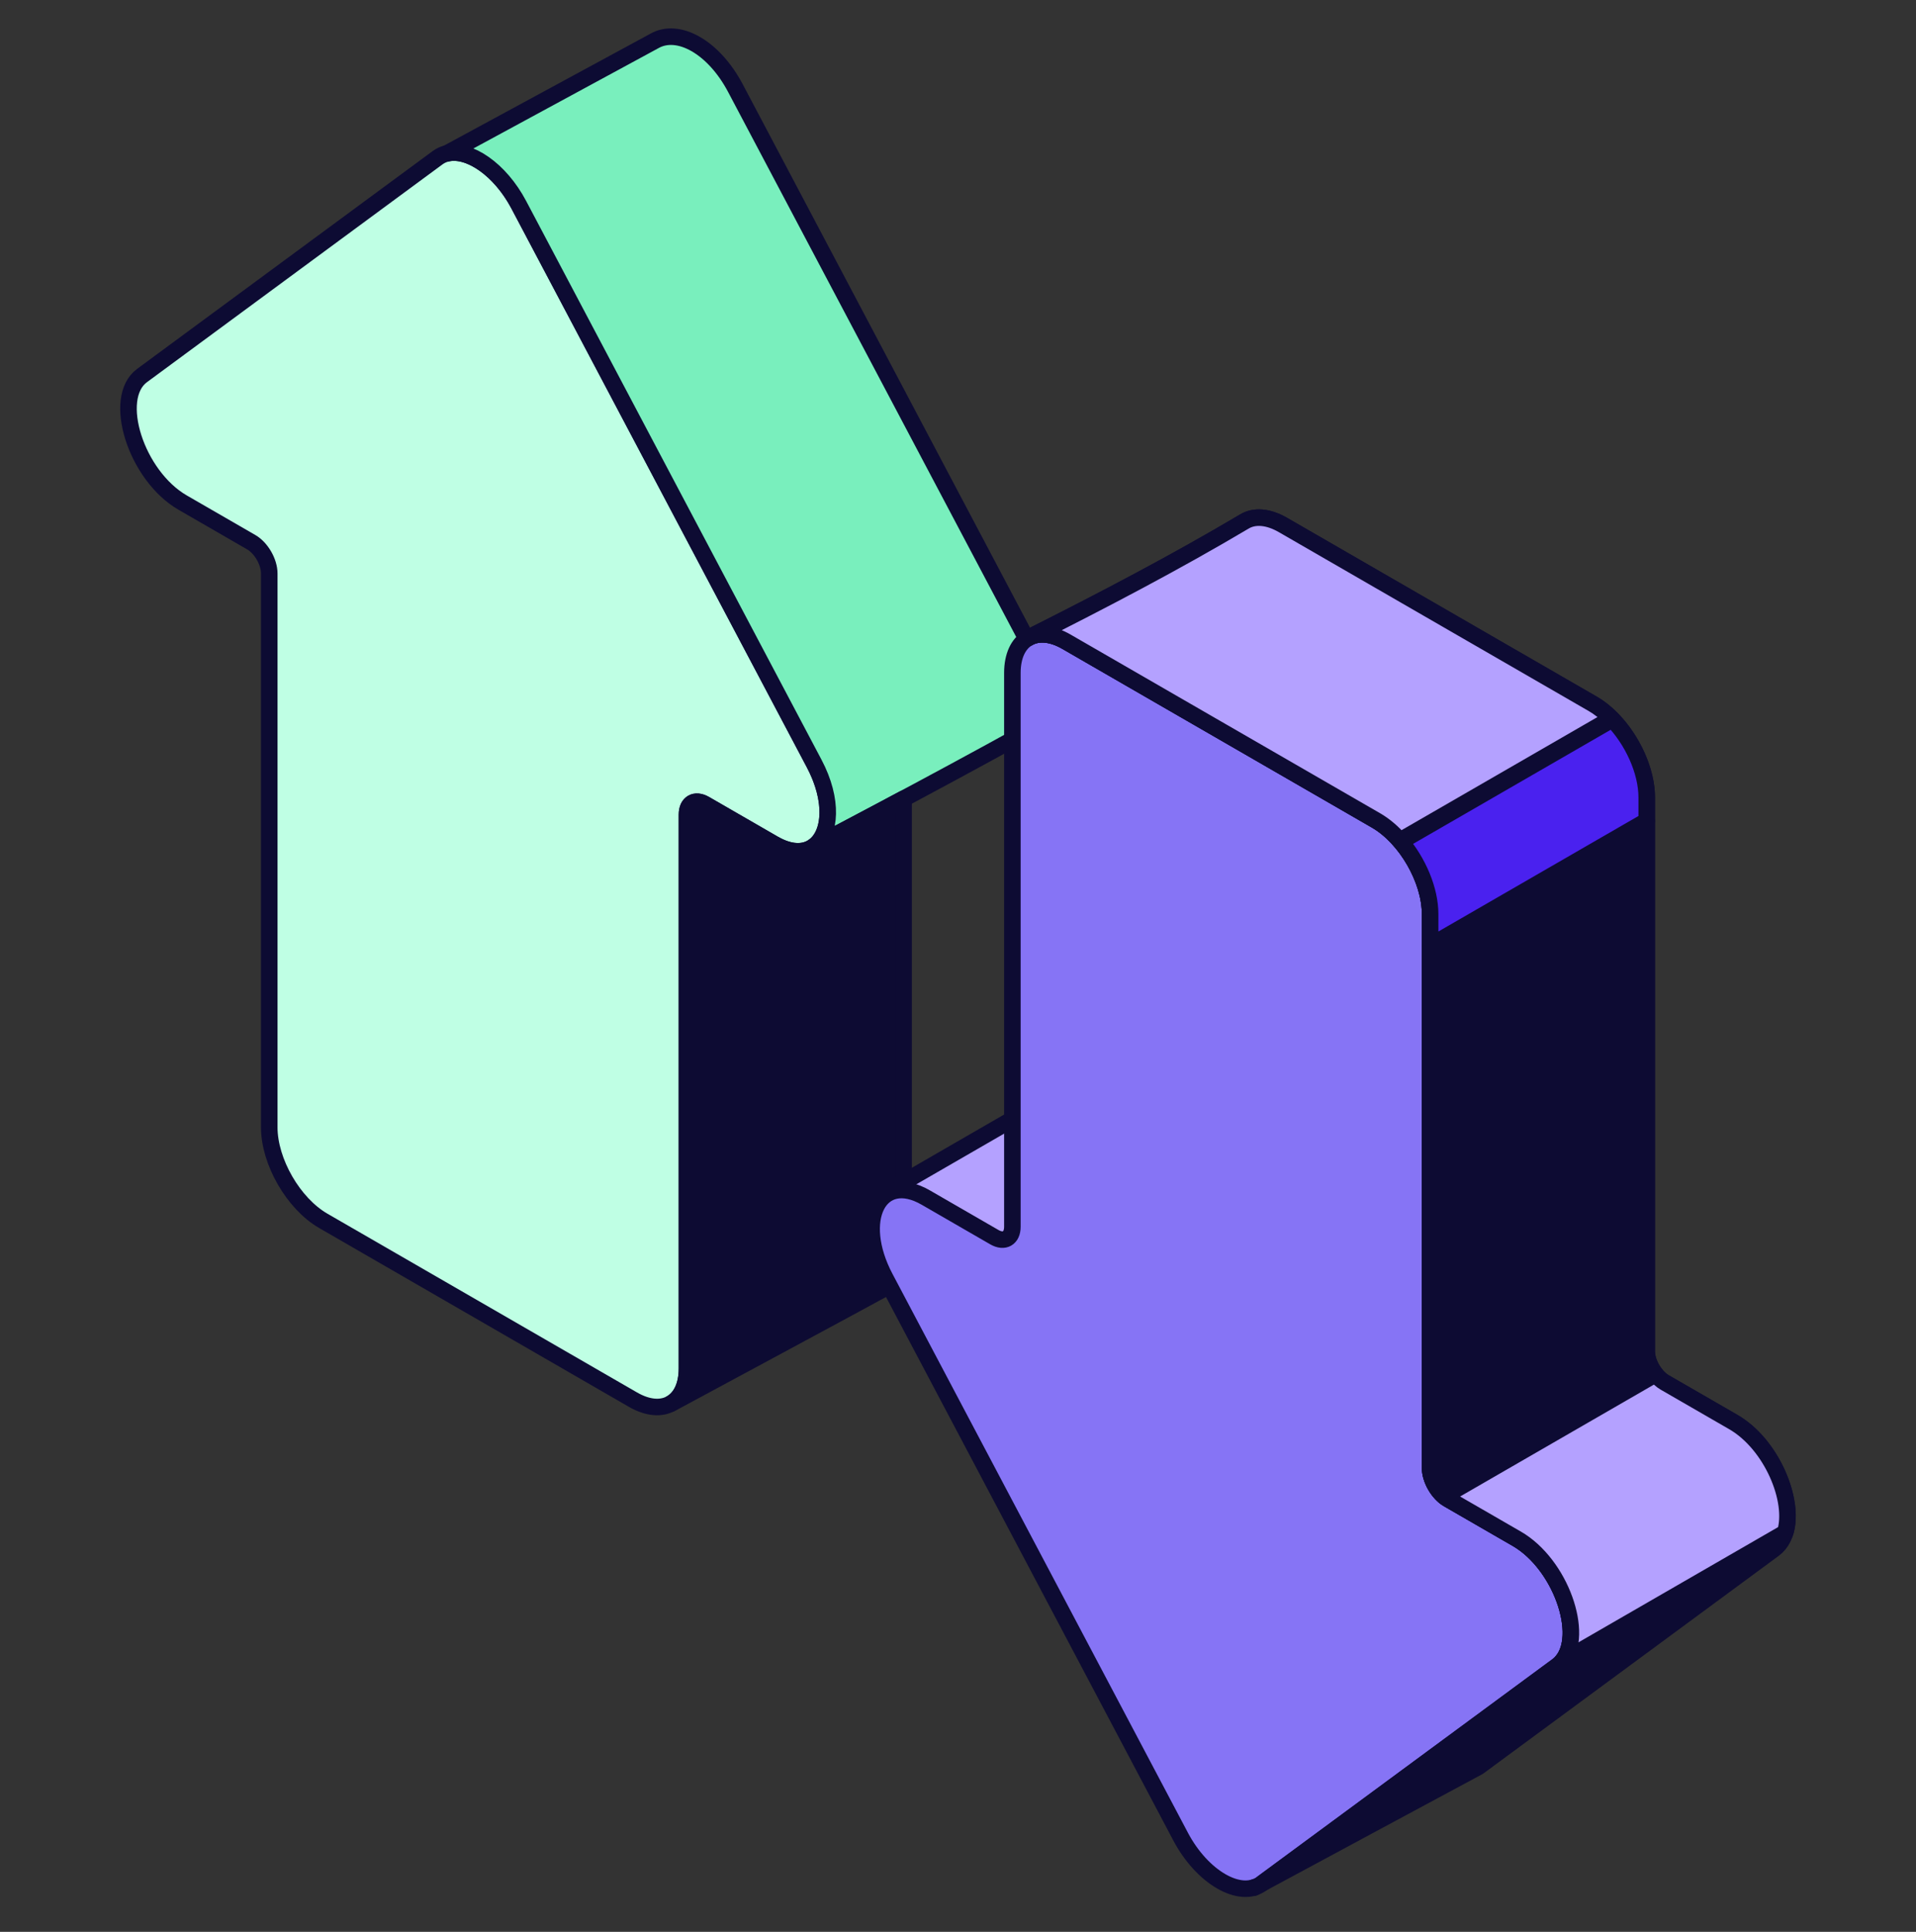 <svg width="120" height="121" viewBox="0 0 120 121" fill="none" xmlns="http://www.w3.org/2000/svg">
<rect x="0" y="0" width="120" height="121" fill="#333333" stroke="none"/>
<path d="M32.488 12.82C31.14 10.269 28.749 8.889 27.401 9.883L8.896 23.521C6.974 24.937 8.527 29.798 11.44 31.48L15.734 33.959C16.358 34.319 16.863 35.194 16.863 35.914L16.863 70.602C16.863 72.762 18.379 75.388 20.249 76.467L39.64 87.663C41.51 88.742 43.026 87.867 43.026 85.707V51.019C43.026 50.3 43.531 50.008 44.154 50.368L48.449 52.847C51.361 54.529 52.915 51.462 50.993 47.825L32.488 12.82Z" fill="#BFFFE4" stroke="#0D0B33" stroke-width="1.036" stroke-linejoin="round"/>
<path d="M46.055 5.511C44.707 2.96 42.477 1.698 40.968 2.574L27.994 9.608C29.371 9.28 31.321 10.611 32.489 12.82L50.993 47.825C52.209 50.125 52.034 52.196 51.006 52.984C51.128 52.92 58.032 49.315 64.445 45.763C65.747 45.042 65.824 42.908 64.56 40.517L46.055 5.511Z" fill="#79EFBD" stroke="#0D0B33" stroke-width="1.036" stroke-linejoin="round"/>
<path d="M51.005 52.984C51.084 52.943 53.41 51.728 56.593 50.027V78.399C56.593 79.555 56.126 80.287 55.467 80.66C54.894 80.986 42.016 87.922 42.016 87.922L42.012 87.912C42.637 87.564 43.025 86.8 43.025 85.708L43.025 51.02C43.025 50.3 43.531 50.008 44.154 50.368L48.449 52.847C49.52 53.466 50.407 53.442 51.005 52.984Z" fill="#0D0B33" stroke="#0D0B33" stroke-width="1.036" stroke-linejoin="round"/>
<path d="M55.768 74.516L69.011 66.87C69.18 67.085 69.379 67.267 69.591 67.389L73.885 69.869C76.283 71.254 77.76 74.794 77.134 76.792L63.159 84.86C64.602 83.173 63.065 78.763 60.319 77.178L56.024 74.698C55.936 74.647 55.85 74.586 55.768 74.516Z" fill="#B4A1FF" stroke="#0D0B33" stroke-width="1.036" stroke-linejoin="round"/>
<path d="M73.943 115.035C75.292 117.587 77.683 118.967 79.031 117.973L97.536 104.335C99.458 102.918 97.904 98.057 94.992 96.376L90.698 93.896C90.074 93.536 89.569 92.661 89.569 91.941V57.253C89.569 55.094 88.053 52.468 86.183 51.388L66.792 40.193C64.922 39.113 63.406 39.989 63.406 42.148L63.406 76.836C63.406 77.556 62.9 77.848 62.277 77.488L57.983 75.008C55.07 73.327 53.517 76.394 55.439 80.03L73.943 115.035Z" fill="#8674F5" stroke="#0D0B33" stroke-width="1.036" stroke-linejoin="round"/>
<path d="M79.063 117.95C81.475 116.65 91.295 111.359 92.598 110.664L111.102 97.026C113.025 95.61 111.471 90.749 108.559 89.067L104.264 86.588C103.641 86.228 103.135 85.353 103.135 84.633V49.945C103.135 47.785 101.619 45.159 99.749 44.08L80.358 32.884C79.415 32.34 78.561 32.292 77.948 32.657C73.612 35.23 69.075 37.599 64.53 39.887C65.13 39.612 65.923 39.691 66.792 40.193L86.183 51.388C88.053 52.468 89.569 55.094 89.569 57.253V91.941C89.569 92.661 90.075 93.536 90.698 93.896L94.992 96.376C97.905 98.057 99.458 102.918 97.536 104.335L79.063 117.95Z" fill="#0D0B33"/>
<path d="M78.594 118.202C78.572 118.21 78.549 118.217 78.526 118.224L78.529 118.237C78.529 118.237 78.551 118.225 78.594 118.202Z" fill="#0D0B33"/>
<path d="M64.369 39.973C64.388 39.961 64.409 39.95 64.429 39.938C64.408 39.949 64.388 39.959 64.367 39.969L64.369 39.973Z" fill="#0D0B33"/>
<path d="M79.063 117.95C81.475 116.65 91.295 111.359 92.598 110.664L111.102 97.026C113.025 95.61 111.471 90.749 108.559 89.067L104.264 86.588C103.641 86.228 103.135 85.353 103.135 84.633V49.945C103.135 47.785 101.619 45.159 99.749 44.08L80.358 32.884C79.415 32.34 78.561 32.292 77.948 32.657C73.612 35.23 69.075 37.599 64.53 39.887C65.13 39.612 65.923 39.691 66.792 40.193L86.183 51.388C88.053 52.468 89.569 55.094 89.569 57.253V91.941C89.569 92.661 90.075 93.536 90.698 93.896L94.992 96.376C97.905 98.057 99.458 102.918 97.536 104.335L79.063 117.95Z" stroke="#0D0B33" stroke-width="1.036" stroke-linejoin="round"/>
<path d="M78.594 118.202C78.572 118.21 78.549 118.217 78.526 118.224L78.529 118.237C78.529 118.237 78.551 118.225 78.594 118.202Z" stroke="#0D0B33" stroke-width="1.036" stroke-linejoin="round"/>
<path d="M64.369 39.973C64.388 39.961 64.409 39.95 64.429 39.938C64.408 39.949 64.388 39.959 64.367 39.969L64.369 39.973Z" stroke="#0D0B33" stroke-width="1.036" stroke-linejoin="round"/>
<path d="M103.135 51.409V84.633C103.135 85.108 103.355 85.651 103.684 86.068L90.441 93.714C89.941 93.292 89.568 92.559 89.568 91.942V59.241L103.135 51.409Z" fill="#0D0B33" stroke="#0D0B33" stroke-width="1.036" stroke-linejoin="round"/>
<path d="M100.978 45.054C102.241 46.351 103.135 48.286 103.135 49.945V51.408L89.569 59.241V57.253C89.569 55.735 88.82 53.986 87.725 52.706L100.978 45.054Z" fill="#4A21EF" stroke="#0D0B33" stroke-width="1.036" stroke-linejoin="round"/>
<path d="M90.441 93.714L103.684 86.068C103.854 86.283 104.053 86.465 104.264 86.588L108.559 89.067C110.957 90.452 112.434 93.993 111.807 95.99L97.833 104.058C99.276 102.371 97.738 97.961 94.993 96.376L90.698 93.896C90.61 93.845 90.524 93.784 90.441 93.714Z" fill="#B4A1FF" stroke="#0D0B33" stroke-width="1.036" stroke-linejoin="round"/>
<path d="M100.928 45.004L87.679 52.653C87.228 52.136 86.72 51.698 86.183 51.388L66.792 40.193C65.923 39.691 65.13 39.612 64.53 39.887C69.075 37.599 73.612 35.23 77.947 32.657C78.562 32.292 79.415 32.34 80.358 32.884L99.749 44.08C100.164 44.319 100.561 44.635 100.928 45.004Z" fill="#B4A1FF"/>
<path d="M64.369 39.973L64.367 39.969L64.429 39.938L64.369 39.973Z" fill="#B4A1FF"/>
<path d="M100.928 45.004L87.679 52.653C87.228 52.136 86.72 51.698 86.183 51.388L66.792 40.193C65.923 39.691 65.13 39.612 64.53 39.887C69.075 37.599 73.612 35.23 77.947 32.657C78.562 32.292 79.415 32.34 80.358 32.884L99.749 44.08C100.164 44.319 100.561 44.635 100.928 45.004Z" stroke="#0D0B33" stroke-width="1.036" stroke-linejoin="round"/>
<path d="M64.369 39.973L64.367 39.969L64.429 39.938L64.369 39.973Z" stroke="#0D0B33" stroke-width="1.036" stroke-linejoin="round"/>
</svg>

